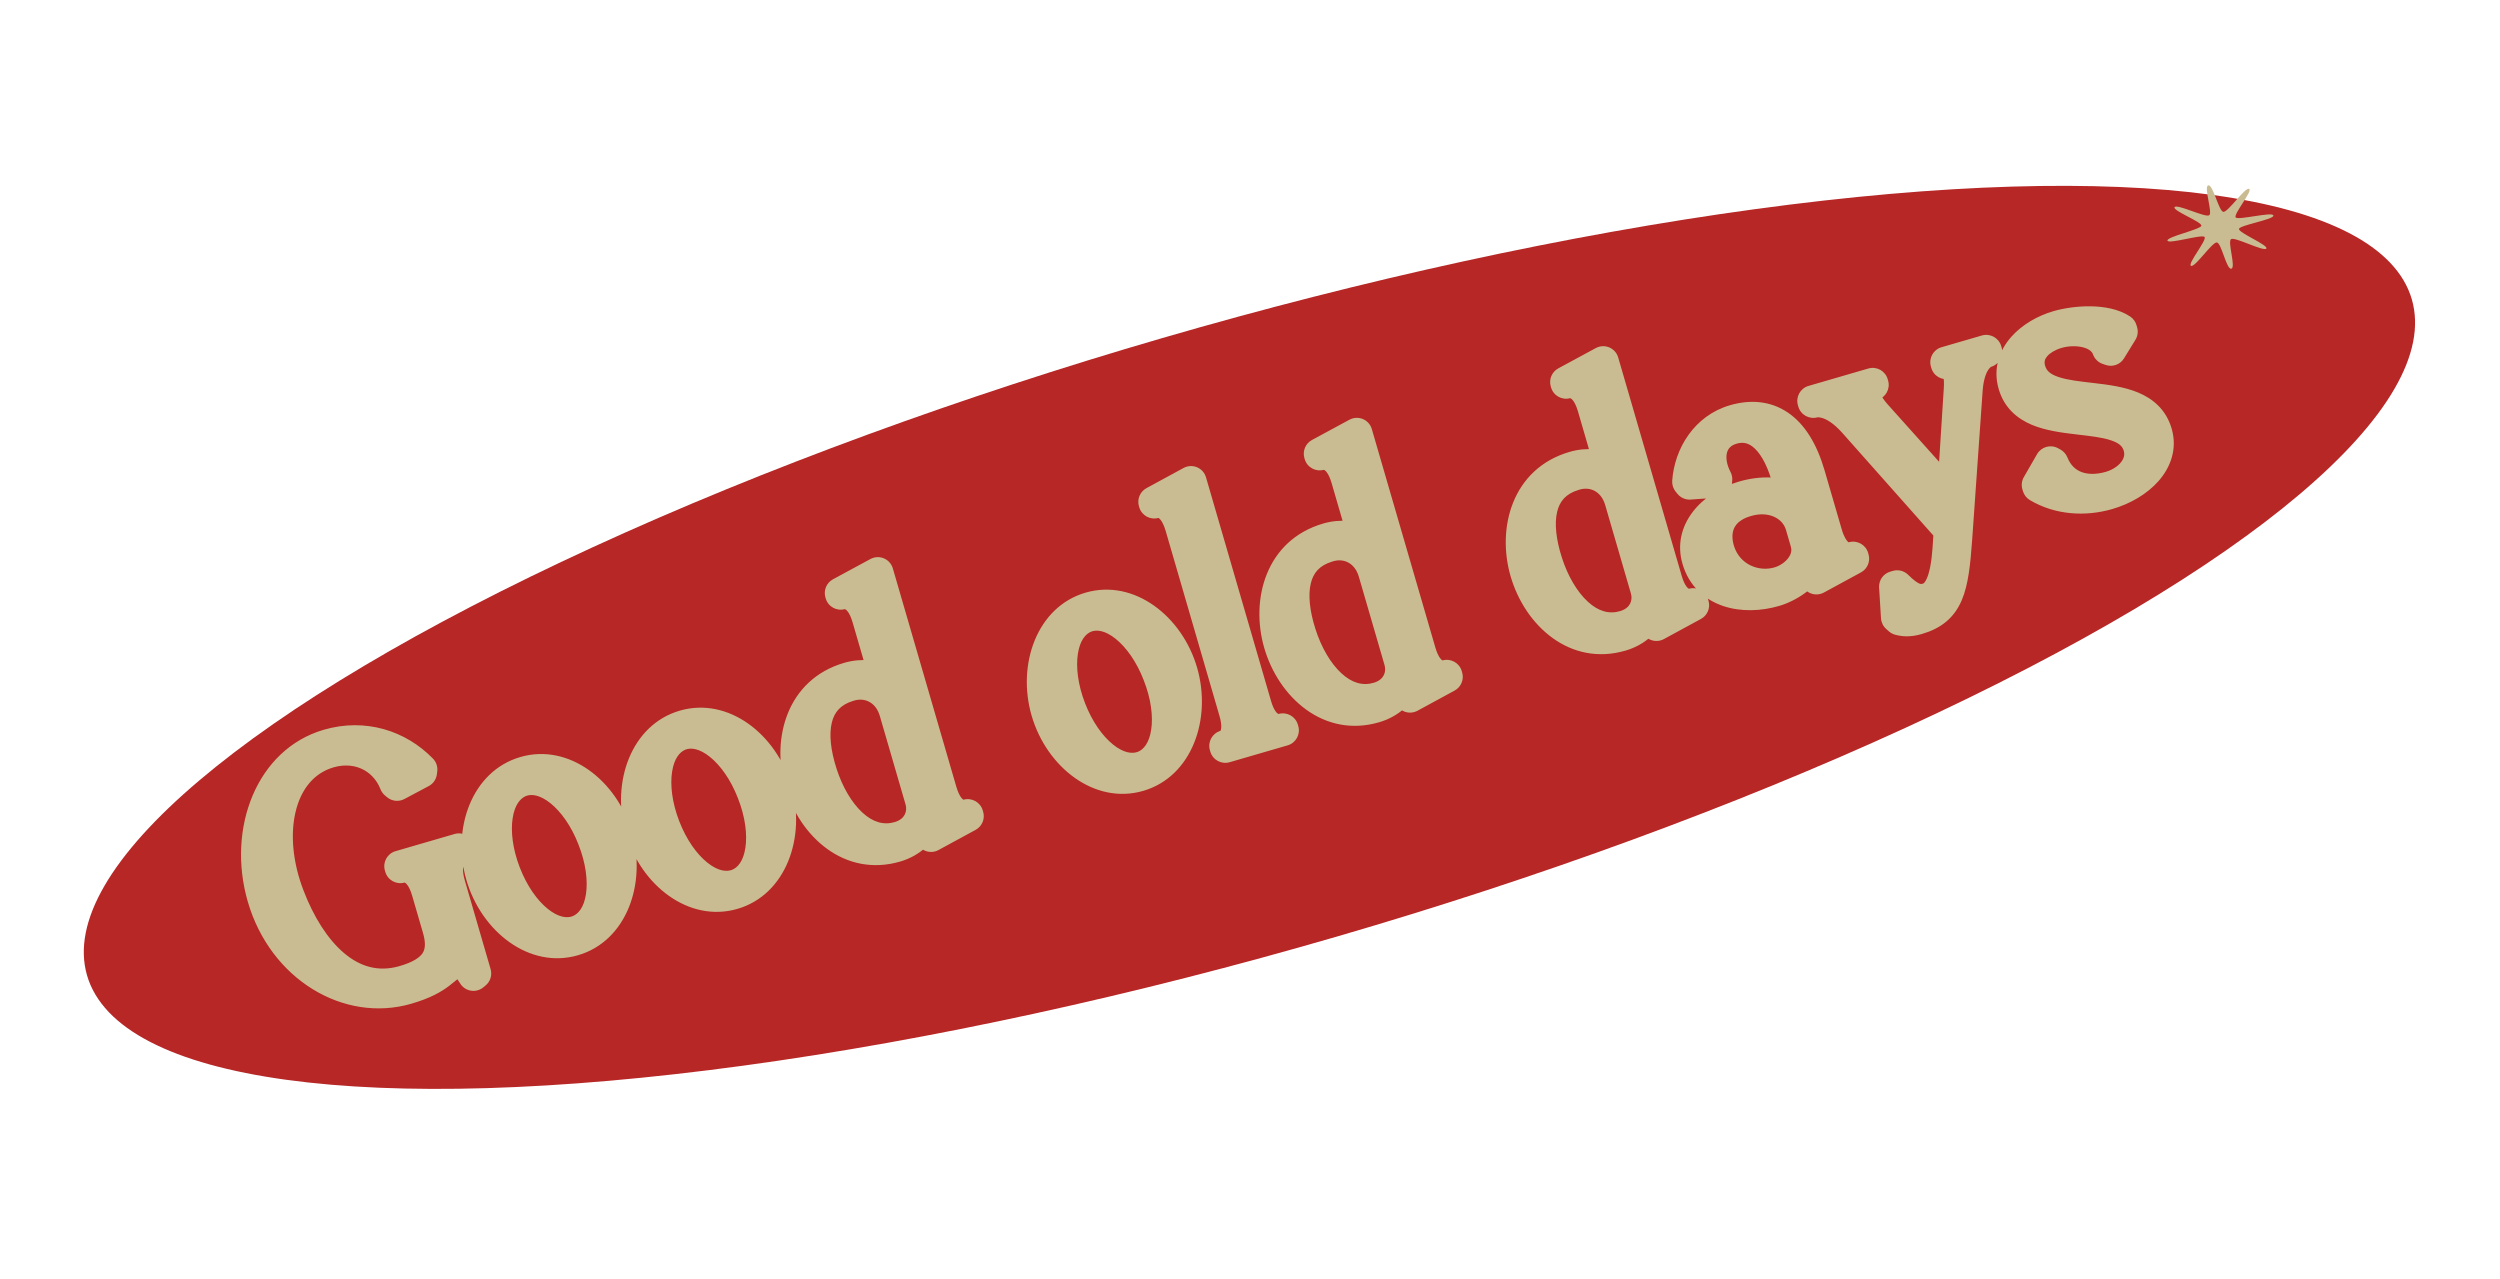 <?xml version="1.0" encoding="UTF-8"?> <svg xmlns="http://www.w3.org/2000/svg" width="348" height="178" viewBox="0 0 348 178" fill="none"><ellipse cx="173.921" cy="88.722" rx="168.507" ry="43.392" transform="rotate(-16.216 173.921 88.722)" fill="#B62726"></ellipse><mask id="path-2-outside-1_120_1358" maskUnits="userSpaceOnUse" x="27.744" y="26.821" width="279.541" height="127.005" fill="black"><rect fill="white" x="27.744" y="26.821" width="279.541" height="127.005"></rect><path d="M55.661 120.566L63.889 118.174L63.947 118.374C63.345 118.549 61.541 119.455 62.62 123.167L66.209 135.508L65.902 135.761C65.388 134.931 64.593 133.693 63.439 134.029C61.684 134.539 61.569 136.205 56.653 137.634C48.576 139.983 39.437 134.752 36.578 124.919C33.82 115.438 37.859 105.938 45.685 103.662C50.651 102.218 55.453 103.76 58.712 107.11L58.664 107.505L55.271 109.308L54.983 109.065C53.493 105.255 49.401 103.343 45.088 104.978C38.727 107.427 36.902 116.119 40.222 124.73C43.165 132.416 48.678 138.648 56.081 136.604C60.761 135.297 62.028 132.916 60.962 129.254L59.46 124.086C58.38 120.374 56.322 120.592 55.719 120.767L55.661 120.566ZM73.037 107.46C78.254 105.943 84 109.985 85.868 116.406C87.75 122.878 85.068 129.371 79.85 130.888C74.633 132.405 68.887 128.364 67.005 121.892C65.138 115.471 67.82 108.978 73.037 107.46ZM80.497 129.557C84.057 128.141 84.82 122.533 82.547 116.774C80.338 111.05 75.965 107.425 72.441 108.776C68.88 110.193 68.118 115.801 70.326 121.525C72.549 127.298 76.923 130.924 80.497 129.557ZM95.23 101.006C100.447 99.489 106.193 103.531 108.061 109.952C109.943 116.424 107.261 122.917 102.043 124.434C96.826 125.951 91.08 121.909 89.198 115.438C87.331 109.016 90.013 102.523 95.23 101.006ZM102.69 123.103C106.25 121.687 107.013 116.079 104.74 110.319C102.531 104.596 98.158 100.971 94.633 102.322C91.073 103.738 90.31 109.347 92.519 115.07C94.742 120.844 99.115 124.469 102.69 123.103ZM134.714 113.409L134.772 113.61L129.604 116.419L128.948 114.161C128.273 115.772 126.845 117.221 124.688 117.848C118.567 119.628 113.2 115.204 111.391 108.984C109.626 102.913 111.704 96.215 118.125 94.348C119.981 93.808 121.841 94.029 123.301 94.747L120.763 86.018C119.698 82.355 117.625 82.523 117.023 82.698L116.979 82.548L122.197 79.724L131.039 110.125C132.104 113.787 134.112 113.584 134.714 113.409ZM114.37 107.628C116.155 113.202 120.218 118.006 125.22 116.497C127.864 115.673 128.7 113.308 128.145 111.402L124.556 99.061C123.637 95.9 120.76 94.615 118.131 95.489C113.028 97.027 112.615 102.153 114.37 107.628ZM151.717 84.579C156.934 83.061 162.68 87.103 164.547 93.525C166.429 99.996 163.747 106.489 158.53 108.006C153.313 109.524 147.567 105.482 145.685 99.01C143.817 92.589 146.499 86.096 151.717 84.579ZM159.177 106.676C162.737 105.26 163.5 99.651 161.226 93.892C159.018 88.168 154.645 84.543 151.12 85.895C147.56 87.311 146.797 92.919 149.006 98.643C151.229 104.417 155.602 108.042 159.177 106.676ZM160.667 70.006L160.623 69.855L165.791 67.046L174.851 98.2C175.916 101.862 177.975 101.644 178.577 101.469L178.635 101.67L170.558 104.019L170.5 103.818C171.102 103.643 172.906 102.737 171.841 99.075L164.357 73.34C163.277 69.627 161.269 69.831 160.667 70.006ZM201.391 94.018L201.449 94.219L196.281 97.028L195.624 94.77C194.95 96.381 193.522 97.83 191.365 98.457C185.244 100.237 179.877 95.813 178.068 89.593C176.302 83.522 178.381 76.824 184.802 74.957C186.658 74.417 188.518 74.638 189.978 75.356L187.44 66.627C186.375 62.964 184.301 63.132 183.699 63.307L183.656 63.157L188.874 60.333L197.715 90.734C198.78 94.396 200.789 94.193 201.391 94.018ZM181.047 88.237C182.831 93.811 186.894 98.615 191.896 97.106C194.541 96.282 195.376 93.917 194.822 92.011L191.233 79.67C190.314 76.509 187.437 75.224 184.807 76.098C179.705 77.636 179.291 82.762 181.047 88.237ZM235.685 84.045L235.743 84.245L230.575 87.054L229.918 84.797C229.244 86.407 227.815 87.857 225.658 88.484C219.538 90.264 214.171 85.84 212.361 79.619C210.596 73.549 212.674 66.851 219.096 64.983C220.952 64.443 222.812 64.664 224.272 65.382L221.733 56.653C220.668 52.991 218.595 53.159 217.993 53.334L217.949 53.183L223.168 50.36L232.009 80.761C233.074 84.423 235.083 84.22 235.685 84.045ZM215.341 78.263C217.125 83.838 221.188 88.641 226.19 87.132C228.834 86.309 229.67 83.944 229.116 82.038L225.527 69.697C224.608 66.536 221.731 65.251 219.101 66.124C213.999 67.663 213.585 72.789 215.341 78.263ZM257.958 77.567L258.016 77.768L252.848 80.577L252.221 78.42C251.124 80.262 248.985 81.7 247.029 82.269C242.714 83.524 237.643 82.55 236.286 77.885C235.207 74.172 237.995 70.478 242.661 69.121C245.42 68.318 247.875 68.529 249.624 69.49L248.719 66.379C247.041 60.61 243.917 58.472 240.522 59.895C238.015 61.005 237.49 63.878 238.968 66.713L238.919 67.108L235.189 67.376L234.936 67.069C235.198 63.293 237.506 59.629 241.419 58.491C246.035 57.149 249.905 59.233 251.904 66.106L254.282 74.283C255.056 76.942 256.453 78.005 257.958 77.567ZM239.309 76.679C240.547 80.563 244.494 81.972 247.604 81.068C249.962 80.382 252.118 78.068 251.374 75.51L250.689 73.152C249.755 69.941 246.226 68.846 243.166 69.736C242.514 69.925 241.876 70.165 241.282 70.555C239.336 71.72 238.471 73.985 239.309 76.679ZM272.359 75.011C271.86 81.903 271.264 84.906 266.9 86.175C265.696 86.525 264.956 86.414 264.367 86.259L263.999 85.93L263.735 81.654L264.086 81.552C265.918 83.359 266.996 83.699 268.3 83.319C271.16 82.488 271.118 76.733 271.348 73.782L257.993 58.731C255.187 55.63 253.014 55.827 252.412 56.002L252.353 55.801L260.681 53.379L260.739 53.58C260.137 53.755 258.448 54.681 261.125 57.712L271.759 69.582L272.728 54.392C273.032 50.386 271.525 50.443 270.923 50.618L270.865 50.417L276.484 48.783L276.542 48.984C275.94 49.159 274.186 50.05 273.832 54.071L272.359 75.011ZM283.597 67.499L285.441 64.297L285.764 64.475C287.122 67.834 290.377 68.737 293.739 67.76C296.397 66.987 298.454 64.702 297.709 62.144C295.915 55.973 282.446 60.924 280.302 53.549C279.12 49.486 282.859 46.44 286.421 45.404C288.929 44.674 293.09 44.389 295.315 45.864L295.402 46.165L293.814 48.749L293.39 48.6C292.495 46.086 288.926 45.6 286.368 46.344C284.01 47.03 281.823 48.863 282.596 51.522C284.449 57.893 298.039 52.798 300.212 60.273C301.336 64.136 297.749 67.519 293.435 68.773C290.124 69.736 286.563 69.466 283.67 67.75L283.597 67.499Z"></path></mask><path d="M55.661 120.566L63.889 118.174L63.947 118.374C63.345 118.549 61.541 119.455 62.62 123.167L66.209 135.508L65.902 135.761C65.388 134.931 64.593 133.693 63.439 134.029C61.684 134.539 61.569 136.205 56.653 137.634C48.576 139.983 39.437 134.752 36.578 124.919C33.82 115.438 37.859 105.938 45.685 103.662C50.651 102.218 55.453 103.76 58.712 107.11L58.664 107.505L55.271 109.308L54.983 109.065C53.493 105.255 49.401 103.343 45.088 104.978C38.727 107.427 36.902 116.119 40.222 124.73C43.165 132.416 48.678 138.648 56.081 136.604C60.761 135.297 62.028 132.916 60.962 129.254L59.46 124.086C58.38 120.374 56.322 120.592 55.719 120.767L55.661 120.566ZM73.037 107.46C78.254 105.943 84 109.985 85.868 116.406C87.75 122.878 85.068 129.371 79.85 130.888C74.633 132.405 68.887 128.364 67.005 121.892C65.138 115.471 67.82 108.978 73.037 107.46ZM80.497 129.557C84.057 128.141 84.82 122.533 82.547 116.774C80.338 111.05 75.965 107.425 72.441 108.776C68.88 110.193 68.118 115.801 70.326 121.525C72.549 127.298 76.923 130.924 80.497 129.557ZM95.23 101.006C100.447 99.489 106.193 103.531 108.061 109.952C109.943 116.424 107.261 122.917 102.043 124.434C96.826 125.951 91.08 121.909 89.198 115.438C87.331 109.016 90.013 102.523 95.23 101.006ZM102.69 123.103C106.25 121.687 107.013 116.079 104.74 110.319C102.531 104.596 98.158 100.971 94.633 102.322C91.073 103.738 90.31 109.347 92.519 115.07C94.742 120.844 99.115 124.469 102.69 123.103ZM134.714 113.409L134.772 113.61L129.604 116.419L128.948 114.161C128.273 115.772 126.845 117.221 124.688 117.848C118.567 119.628 113.2 115.204 111.391 108.984C109.626 102.913 111.704 96.215 118.125 94.348C119.981 93.808 121.841 94.029 123.301 94.747L120.763 86.018C119.698 82.355 117.625 82.523 117.023 82.698L116.979 82.548L122.197 79.724L131.039 110.125C132.104 113.787 134.112 113.584 134.714 113.409ZM114.37 107.628C116.155 113.202 120.218 118.006 125.22 116.497C127.864 115.673 128.7 113.308 128.145 111.402L124.556 99.061C123.637 95.9 120.76 94.615 118.131 95.489C113.028 97.027 112.615 102.153 114.37 107.628ZM151.717 84.579C156.934 83.061 162.68 87.103 164.547 93.525C166.429 99.996 163.747 106.489 158.53 108.006C153.313 109.524 147.567 105.482 145.685 99.01C143.817 92.589 146.499 86.096 151.717 84.579ZM159.177 106.676C162.737 105.26 163.5 99.651 161.226 93.892C159.018 88.168 154.645 84.543 151.12 85.895C147.56 87.311 146.797 92.919 149.006 98.643C151.229 104.417 155.602 108.042 159.177 106.676ZM160.667 70.006L160.623 69.855L165.791 67.046L174.851 98.2C175.916 101.862 177.975 101.644 178.577 101.469L178.635 101.67L170.558 104.019L170.5 103.818C171.102 103.643 172.906 102.737 171.841 99.075L164.357 73.34C163.277 69.627 161.269 69.831 160.667 70.006ZM201.391 94.018L201.449 94.219L196.281 97.028L195.624 94.77C194.95 96.381 193.522 97.83 191.365 98.457C185.244 100.237 179.877 95.813 178.068 89.593C176.302 83.522 178.381 76.824 184.802 74.957C186.658 74.417 188.518 74.638 189.978 75.356L187.44 66.627C186.375 62.964 184.301 63.132 183.699 63.307L183.656 63.157L188.874 60.333L197.715 90.734C198.78 94.396 200.789 94.193 201.391 94.018ZM181.047 88.237C182.831 93.811 186.894 98.615 191.896 97.106C194.541 96.282 195.376 93.917 194.822 92.011L191.233 79.67C190.314 76.509 187.437 75.224 184.807 76.098C179.705 77.636 179.291 82.762 181.047 88.237ZM235.685 84.045L235.743 84.245L230.575 87.054L229.918 84.797C229.244 86.407 227.815 87.857 225.658 88.484C219.538 90.264 214.171 85.84 212.361 79.619C210.596 73.549 212.674 66.851 219.096 64.983C220.952 64.443 222.812 64.664 224.272 65.382L221.733 56.653C220.668 52.991 218.595 53.159 217.993 53.334L217.949 53.183L223.168 50.36L232.009 80.761C233.074 84.423 235.083 84.22 235.685 84.045ZM215.341 78.263C217.125 83.838 221.188 88.641 226.19 87.132C228.834 86.309 229.67 83.944 229.116 82.038L225.527 69.697C224.608 66.536 221.731 65.251 219.101 66.124C213.999 67.663 213.585 72.789 215.341 78.263ZM257.958 77.567L258.016 77.768L252.848 80.577L252.221 78.42C251.124 80.262 248.985 81.7 247.029 82.269C242.714 83.524 237.643 82.55 236.286 77.885C235.207 74.172 237.995 70.478 242.661 69.121C245.42 68.318 247.875 68.529 249.624 69.49L248.719 66.379C247.041 60.61 243.917 58.472 240.522 59.895C238.015 61.005 237.49 63.878 238.968 66.713L238.919 67.108L235.189 67.376L234.936 67.069C235.198 63.293 237.506 59.629 241.419 58.491C246.035 57.149 249.905 59.233 251.904 66.106L254.282 74.283C255.056 76.942 256.453 78.005 257.958 77.567ZM239.309 76.679C240.547 80.563 244.494 81.972 247.604 81.068C249.962 80.382 252.118 78.068 251.374 75.51L250.689 73.152C249.755 69.941 246.226 68.846 243.166 69.736C242.514 69.925 241.876 70.165 241.282 70.555C239.336 71.72 238.471 73.985 239.309 76.679ZM272.359 75.011C271.86 81.903 271.264 84.906 266.9 86.175C265.696 86.525 264.956 86.414 264.367 86.259L263.999 85.93L263.735 81.654L264.086 81.552C265.918 83.359 266.996 83.699 268.3 83.319C271.16 82.488 271.118 76.733 271.348 73.782L257.993 58.731C255.187 55.63 253.014 55.827 252.412 56.002L252.353 55.801L260.681 53.379L260.739 53.58C260.137 53.755 258.448 54.681 261.125 57.712L271.759 69.582L272.728 54.392C273.032 50.386 271.525 50.443 270.923 50.618L270.865 50.417L276.484 48.783L276.542 48.984C275.94 49.159 274.186 50.05 273.832 54.071L272.359 75.011ZM283.597 67.499L285.441 64.297L285.764 64.475C287.122 67.834 290.377 68.737 293.739 67.76C296.397 66.987 298.454 64.702 297.709 62.144C295.915 55.973 282.446 60.924 280.302 53.549C279.12 49.486 282.859 46.44 286.421 45.404C288.929 44.674 293.09 44.389 295.315 45.864L295.402 46.165L293.814 48.749L293.39 48.6C292.495 46.086 288.926 45.6 286.368 46.344C284.01 47.03 281.823 48.863 282.596 51.522C284.449 57.893 298.039 52.798 300.212 60.273C301.336 64.136 297.749 67.519 293.435 68.773C290.124 69.736 286.563 69.466 283.67 67.75L283.597 67.499Z" fill="#CABC92"></path><path d="M55.661 120.566L55.055 118.483C53.905 118.818 53.243 120.022 53.578 121.172L55.661 120.566ZM63.889 118.174L65.972 117.568C65.637 116.417 64.433 115.756 63.283 116.09L63.889 118.174ZM63.947 118.374L64.553 120.458C65.703 120.123 66.365 118.919 66.03 117.768L63.947 118.374ZM66.209 135.508L67.587 137.184C68.257 136.633 68.535 135.736 68.293 134.902L66.209 135.508ZM65.902 135.761L64.057 136.902C64.386 137.435 64.929 137.799 65.547 137.901C66.164 138.004 66.796 137.834 67.279 137.437L65.902 135.761ZM58.712 107.11L60.866 107.374C60.946 106.722 60.726 106.068 60.267 105.597L58.712 107.11ZM58.664 107.505L59.682 109.421C60.307 109.089 60.731 108.472 60.817 107.769L58.664 107.505ZM55.271 109.308L53.873 110.968C54.551 111.538 55.507 111.64 56.289 111.224L55.271 109.308ZM54.983 109.065L52.962 109.855C53.094 110.193 53.308 110.492 53.585 110.725L54.983 109.065ZM45.088 104.978L44.319 102.95L44.309 102.954L45.088 104.978ZM40.222 124.73L42.249 123.954L42.247 123.949L40.222 124.73ZM56.081 136.604L56.659 138.695L56.665 138.693L56.081 136.604ZM55.719 120.767L53.636 121.373C53.971 122.523 55.175 123.185 56.325 122.85L55.719 120.767ZM55.661 120.566L56.267 122.65L64.494 120.257L63.889 118.174L63.283 116.09L55.055 118.483L55.661 120.566ZM63.889 118.174L61.805 118.779L61.864 118.98L63.947 118.374L66.03 117.768L65.972 117.568L63.889 118.174ZM63.947 118.374L63.341 116.291C62.682 116.483 61.504 117.03 60.751 118.4C59.992 119.782 59.899 121.578 60.537 123.773L62.62 123.167L64.704 122.561C64.262 121.044 64.531 120.531 64.555 120.489C64.585 120.434 64.61 120.441 64.553 120.458L63.947 118.374ZM62.62 123.167L60.537 123.773L64.126 136.114L66.209 135.508L68.293 134.902L64.704 122.561L62.62 123.167ZM66.209 135.508L64.832 133.832L64.524 134.085L65.902 135.761L67.279 137.437L67.587 137.184L66.209 135.508ZM65.902 135.761L67.747 134.62C67.51 134.236 67.037 133.46 66.373 132.854C65.657 132.202 64.411 131.486 62.834 131.945L63.439 134.029L64.045 136.112C63.982 136.13 63.898 136.144 63.801 136.142C63.704 136.139 63.619 136.121 63.551 136.099C63.425 136.057 63.392 136.009 63.449 136.061C63.504 136.111 63.59 136.206 63.706 136.365C63.82 136.523 63.93 136.697 64.057 136.902L65.902 135.761ZM63.439 134.029L62.834 131.945C62.065 132.169 61.495 132.521 61.03 132.869C60.813 133.031 60.605 133.204 60.435 133.344C60.255 133.493 60.093 133.626 59.914 133.763C59.273 134.253 58.258 134.908 56.047 135.551L56.653 137.634L57.259 139.718C59.964 138.931 61.465 138.039 62.548 137.211C62.801 137.018 63.021 136.836 63.198 136.69C63.386 136.535 63.511 136.432 63.63 136.343C63.834 136.191 63.936 136.144 64.045 136.112L63.439 134.029ZM56.653 137.634L56.047 135.551C49.307 137.511 41.243 133.19 38.661 124.313L36.578 124.919L34.495 125.525C37.632 136.313 47.846 142.455 57.259 139.718L56.653 137.634ZM36.578 124.919L38.661 124.313C36.12 115.577 39.983 107.58 46.291 105.746L45.685 103.662L45.079 101.579C35.735 104.296 31.52 115.298 34.495 125.525L36.578 124.919ZM45.685 103.662L46.291 105.746C50.44 104.539 54.422 105.811 57.157 108.623L58.712 107.11L60.267 105.597C56.484 101.708 50.864 99.897 45.079 101.579L45.685 103.662ZM58.712 107.11L56.559 106.846L56.51 107.241L58.664 107.505L60.817 107.769L60.866 107.374L58.712 107.11ZM58.664 107.505L57.646 105.589L54.253 107.392L55.271 109.308L56.289 111.224L59.682 109.421L58.664 107.505ZM55.271 109.308L56.668 107.648L56.38 107.406L54.983 109.065L53.585 110.725L53.873 110.968L55.271 109.308ZM54.983 109.065L57.003 108.276C55.062 103.309 49.695 100.912 44.319 102.95L45.088 104.978L45.858 107.007C49.107 105.775 51.924 107.201 52.962 109.855L54.983 109.065ZM45.088 104.978L44.309 102.954C40.306 104.494 37.872 107.968 36.913 112.047C35.959 116.101 36.411 120.875 38.198 125.51L40.222 124.73L42.247 123.949C40.714 119.973 40.418 116.096 41.137 113.04C41.85 110.007 43.509 107.911 45.868 107.003L45.088 104.978ZM40.222 124.73L38.196 125.505C39.743 129.547 42.029 133.389 45.077 135.971C48.198 138.616 52.151 139.94 56.659 138.695L56.081 136.604L55.504 134.512C52.608 135.312 50.103 134.542 47.882 132.66C45.586 130.716 43.644 127.599 42.249 123.954L40.222 124.73ZM56.081 136.604L56.665 138.693C59.217 137.981 61.322 136.853 62.511 134.971C63.741 133.023 63.67 130.793 63.046 128.648L60.962 129.254L58.879 129.859C59.32 131.376 59.148 132.168 58.842 132.653C58.494 133.204 57.626 133.92 55.498 134.514L56.081 136.604ZM60.962 129.254L63.046 128.648L61.543 123.48L59.46 124.086L57.376 124.692L58.879 129.859L60.962 129.254ZM59.46 124.086L61.543 123.48C60.9 121.271 59.837 119.806 58.434 119.056C57.056 118.319 55.766 118.494 55.114 118.684L55.719 120.767L56.325 122.85C56.275 122.865 56.316 122.844 56.387 122.882C56.434 122.907 56.939 123.19 57.376 124.692L59.46 124.086ZM55.719 120.767L57.803 120.161L57.744 119.96L55.661 120.566L53.578 121.172L53.636 121.373L55.719 120.767ZM80.497 129.557L81.272 131.584C81.281 131.581 81.29 131.577 81.299 131.573L80.497 129.557ZM82.547 116.774L80.523 117.555C80.525 117.56 80.527 117.565 80.529 117.57L82.547 116.774ZM72.441 108.776L71.664 106.751C71.655 106.754 71.647 106.757 71.638 106.76L72.441 108.776ZM70.326 121.525L72.351 120.745L72.35 120.744L70.326 121.525ZM73.037 107.46L73.643 109.544C77.31 108.477 82.122 111.296 83.784 117.012L85.868 116.406L87.951 115.8C85.879 108.674 79.199 103.409 72.431 105.377L73.037 107.46ZM85.868 116.406L83.784 117.012C85.463 122.785 82.907 127.74 79.245 128.805L79.85 130.888L80.456 132.971C87.229 131.002 90.037 122.971 87.951 115.8L85.868 116.406ZM79.85 130.888L79.245 128.805C75.583 129.87 70.767 127.059 69.088 121.286L67.005 121.892L64.922 122.498C67.007 129.668 73.684 134.941 80.456 132.971L79.85 130.888ZM67.005 121.892L69.088 121.286C67.426 115.57 69.976 110.61 73.643 109.544L73.037 107.46L72.431 105.377C65.663 107.345 62.849 115.371 64.922 122.498L67.005 121.892ZM80.497 129.557L81.299 131.573C84.05 130.479 85.435 127.864 85.854 125.122C86.276 122.363 85.809 119.129 84.565 115.977L82.547 116.774L80.529 117.57C81.558 120.177 81.846 122.627 81.565 124.466C81.281 126.322 80.504 127.22 79.695 127.541L80.497 129.557ZM82.547 116.774L84.571 115.993C83.36 112.853 81.514 110.171 79.345 108.43C77.198 106.706 74.415 105.696 71.664 106.751L72.441 108.776L73.217 110.802C73.991 110.506 75.156 110.632 76.629 111.814C78.08 112.979 79.525 114.97 80.523 117.555L82.547 116.774ZM72.441 108.776L71.638 106.76C68.889 107.854 67.505 110.467 67.077 113.199C66.645 115.95 67.093 119.172 68.302 122.306L70.326 121.525L72.35 120.744C71.351 118.154 71.075 115.71 71.364 113.871C71.655 112.014 72.432 111.115 73.243 110.792L72.441 108.776ZM70.326 121.525L68.301 122.304C69.519 125.466 71.368 128.164 73.548 129.911C75.713 131.646 78.505 132.641 81.272 131.584L80.497 129.557L79.723 127.531C78.915 127.84 77.734 127.705 76.262 126.526C74.806 125.359 73.357 123.357 72.351 120.745L70.326 121.525ZM102.69 123.103L103.465 125.13C103.474 125.126 103.483 125.123 103.492 125.119L102.69 123.103ZM104.74 110.319L102.716 111.101C102.718 111.106 102.72 111.111 102.722 111.116L104.74 110.319ZM94.633 102.322L93.857 100.296C93.848 100.3 93.84 100.303 93.832 100.306L94.633 102.322ZM92.519 115.07L94.544 114.291L94.543 114.289L92.519 115.07ZM95.23 101.006L95.836 103.089C99.503 102.023 104.315 104.842 105.977 110.558L108.061 109.952L110.144 109.346C108.072 102.22 101.392 96.955 94.624 98.923L95.23 101.006ZM108.061 109.952L105.977 110.558C107.656 116.331 105.1 121.286 101.438 122.351L102.043 124.434L102.649 126.517C109.422 124.548 112.229 116.517 110.144 109.346L108.061 109.952ZM102.043 124.434L101.438 122.351C97.776 123.416 92.96 120.604 91.281 114.832L89.198 115.438L87.115 116.044C89.2 123.214 95.877 128.487 102.649 126.517L102.043 124.434ZM89.198 115.438L91.281 114.832C89.619 109.116 92.169 104.156 95.836 103.089L95.23 101.006L94.624 98.923C87.856 100.891 85.042 108.917 87.115 116.044L89.198 115.438ZM102.69 123.103L103.492 125.119C106.243 124.025 107.628 121.41 108.047 118.668C108.469 115.909 108.002 112.675 106.758 109.523L104.74 110.319L102.722 111.116C103.751 113.723 104.039 116.173 103.758 118.012C103.474 119.868 102.697 120.765 101.888 121.087L102.69 123.103ZM104.74 110.319L106.764 109.538C105.553 106.399 103.707 103.716 101.538 101.976C99.391 100.252 96.608 99.242 93.857 100.296L94.633 102.322L95.41 104.348C96.183 104.051 97.349 104.178 98.822 105.36C100.273 106.525 101.718 108.516 102.716 111.101L104.74 110.319ZM94.633 102.322L93.832 100.306C91.082 101.4 89.698 104.013 89.269 106.745C88.838 109.496 89.286 112.718 90.495 115.852L92.519 115.07L94.543 114.289C93.544 111.7 93.268 109.256 93.556 107.417C93.847 105.56 94.625 104.661 95.435 104.338L94.633 102.322ZM92.519 115.07L90.494 115.85C91.712 119.012 93.561 121.71 95.741 123.457C97.905 125.192 100.698 126.187 103.465 125.13L102.69 123.103L101.916 121.077C101.108 121.385 99.926 121.251 98.455 120.071C96.999 118.904 95.549 116.903 94.544 114.291L92.519 115.07ZM134.714 113.409L136.797 112.803C136.463 111.653 135.259 110.991 134.108 111.326L134.714 113.409ZM134.772 113.61L135.808 115.516C136.705 115.029 137.141 113.983 136.856 113.004L134.772 113.61ZM129.604 116.419L127.521 117.025C127.704 117.655 128.163 118.169 128.769 118.421C129.375 118.674 130.063 118.639 130.64 118.325L129.604 116.419ZM128.948 114.161L131.031 113.555C130.774 112.672 129.989 112.047 129.071 111.995C128.153 111.943 127.301 112.475 126.946 113.324L128.948 114.161ZM123.301 94.747L122.344 96.694C123.116 97.073 124.038 96.961 124.697 96.408C125.355 95.856 125.625 94.966 125.385 94.141L123.301 94.747ZM117.023 82.698L114.939 83.304C115.274 84.455 116.478 85.116 117.628 84.781L117.023 82.698ZM116.979 82.548L115.946 80.639C115.048 81.126 114.61 82.173 114.896 83.154L116.979 82.548ZM122.197 79.724L124.281 79.118C124.097 78.489 123.639 77.975 123.034 77.722C122.429 77.469 121.742 77.504 121.165 77.816L122.197 79.724ZM114.37 107.628L116.436 106.966L116.436 106.965L114.37 107.628ZM125.22 116.497L125.846 118.574C125.853 118.572 125.859 118.57 125.865 118.568L125.22 116.497ZM118.131 95.489L118.757 97.566C118.776 97.56 118.796 97.554 118.815 97.548L118.131 95.489ZM134.714 113.409L132.631 114.015L132.689 114.216L134.772 113.61L136.856 113.004L136.797 112.803L134.714 113.409ZM134.772 113.61L133.736 111.704L128.568 114.512L129.604 116.419L130.64 118.325L135.808 115.516L134.772 113.61ZM129.604 116.419L131.687 115.813L131.031 113.555L128.948 114.161L126.864 114.767L127.521 117.025L129.604 116.419ZM128.948 114.161L126.946 113.324C126.518 114.347 125.592 115.326 124.082 115.765L124.688 117.848L125.294 119.932C128.098 119.116 130.029 117.197 130.949 114.999L128.948 114.161ZM124.688 117.848L124.082 115.765C119.542 117.086 115.089 113.93 113.474 108.378L111.391 108.984L109.308 109.589C111.311 116.478 117.593 122.171 125.294 119.932L124.688 117.848ZM111.391 108.984L113.474 108.378C111.91 103 113.87 97.845 118.731 96.431L118.125 94.348L117.519 92.264C109.538 94.586 107.341 102.827 109.308 109.589L111.391 108.984ZM118.125 94.348L118.731 96.431C120.065 96.043 121.367 96.213 122.344 96.694L123.301 94.747L124.259 92.8C122.315 91.844 119.898 91.573 117.519 92.264L118.125 94.348ZM123.301 94.747L125.385 94.141L122.846 85.412L120.763 86.018L118.68 86.624L121.218 95.353L123.301 94.747ZM120.763 86.018L122.846 85.412C122.208 83.217 121.142 81.765 119.753 81.012C118.396 80.276 117.108 80.414 116.417 80.615L117.023 82.698L117.628 84.781C117.54 84.807 117.589 84.774 117.685 84.826C117.749 84.861 118.253 85.156 118.68 86.624L120.763 86.018ZM117.023 82.698L119.106 82.092L119.062 81.942L116.979 82.548L114.896 83.154L114.939 83.304L117.023 82.698ZM116.979 82.548L118.011 84.456L123.23 81.632L122.197 79.724L121.165 77.816L115.946 80.639L116.979 82.548ZM122.197 79.724L120.114 80.33L128.955 110.731L131.039 110.125L133.122 109.519L124.281 79.118L122.197 79.724ZM131.039 110.125L128.955 110.731C129.589 112.909 130.631 114.363 132.016 115.114C133.382 115.854 134.664 115.683 135.32 115.492L134.714 113.409L134.108 111.326C134.162 111.31 134.139 111.329 134.084 111.299C134.048 111.279 133.554 111.004 133.122 109.519L131.039 110.125ZM114.37 107.628L112.304 108.289C113.273 111.317 114.9 114.281 117.122 116.318C119.396 118.403 122.431 119.604 125.846 118.574L125.22 116.497L124.593 114.42C123.006 114.898 121.509 114.453 120.055 113.119C118.548 111.738 117.252 109.513 116.436 106.966L114.37 107.628ZM125.22 116.497L125.865 118.568C129.737 117.363 131.083 113.735 130.229 110.796L128.145 111.402L126.062 112.008C126.194 112.462 126.155 112.962 125.945 113.379C125.752 113.761 125.363 114.18 124.575 114.425L125.22 116.497ZM128.145 111.402L130.229 110.796L126.639 98.455L124.556 99.061L122.473 99.667L126.062 112.008L128.145 111.402ZM124.556 99.061L126.639 98.455C125.374 94.104 121.235 92.171 117.447 93.43L118.131 95.489L118.815 97.548C120.286 97.059 121.9 97.697 122.473 99.667L124.556 99.061ZM118.131 95.489L117.504 93.411C114.192 94.41 112.267 96.69 111.57 99.572C110.914 102.283 111.37 105.377 112.304 108.29L114.37 107.628L116.436 106.965C115.615 104.404 115.399 102.198 115.788 100.592C116.134 99.157 116.967 98.106 118.757 97.566L118.131 95.489ZM159.177 106.676L159.951 108.702C159.961 108.699 159.97 108.695 159.979 108.692L159.177 106.676ZM161.226 93.892L159.202 94.673C159.204 94.678 159.206 94.683 159.208 94.689L161.226 93.892ZM151.12 85.895L150.343 83.869C150.335 83.872 150.326 83.875 150.318 83.879L151.12 85.895ZM149.006 98.643L151.03 97.863L151.03 97.862L149.006 98.643ZM151.717 84.579L152.323 86.662C155.99 85.595 160.802 88.414 162.464 94.13L164.547 93.525L166.631 92.919C164.558 85.792 157.879 80.527 151.111 82.495L151.717 84.579ZM164.547 93.525L162.464 94.13C164.143 99.903 161.586 104.858 157.924 105.923L158.53 108.006L159.136 110.09C165.909 108.12 168.716 100.089 166.631 92.919L164.547 93.525ZM158.53 108.006L157.924 105.923C154.262 106.988 149.447 104.177 147.768 98.404L145.685 99.01L143.601 99.616C145.687 106.787 152.363 112.059 159.136 110.09L158.53 108.006ZM145.685 99.01L147.768 98.404C146.106 92.688 148.656 87.728 152.323 86.662L151.717 84.579L151.111 82.495C144.343 84.463 141.529 92.49 143.601 99.616L145.685 99.01ZM159.177 106.676L159.979 108.692C162.73 107.597 164.115 104.982 164.534 102.24C164.956 99.481 164.489 96.248 163.245 93.095L161.226 93.892L159.208 94.689C160.237 97.295 160.526 99.746 160.244 101.584C159.961 103.441 159.184 104.338 158.375 104.66L159.177 106.676ZM161.226 93.892L163.251 93.111C162.039 89.972 160.193 87.289 158.025 85.548C155.878 83.825 153.094 82.814 150.343 83.869L151.12 85.895L151.897 87.921C152.67 87.624 153.836 87.75 155.309 88.932C156.76 90.097 158.205 92.088 159.202 94.673L161.226 93.892ZM151.12 85.895L150.318 83.879C147.568 84.972 146.184 87.585 145.756 90.317C145.325 93.068 145.772 96.29 146.982 99.424L149.006 98.643L151.03 97.862C150.03 95.272 149.755 92.828 150.043 90.99C150.334 89.132 151.112 88.233 151.922 87.911L151.12 85.895ZM149.006 98.643L146.981 99.423C148.199 102.584 150.047 105.282 152.228 107.03C154.392 108.765 157.185 109.76 159.951 108.702L159.177 106.676L158.402 104.649C157.594 104.958 156.413 104.823 154.941 103.644C153.485 102.477 152.036 100.475 151.03 97.863L149.006 98.643ZM160.667 70.006L158.583 70.611C158.918 71.762 160.122 72.424 161.272 72.089L160.667 70.006ZM160.623 69.855L159.587 67.949C158.691 68.436 158.255 69.481 158.539 70.461L160.623 69.855ZM165.791 67.046L167.874 66.44C167.691 65.81 167.232 65.296 166.626 65.044C166.02 64.791 165.332 64.826 164.755 65.14L165.791 67.046ZM178.577 101.469L180.66 100.863C180.325 99.713 179.122 99.051 177.971 99.386L178.577 101.469ZM178.635 101.67L179.241 103.753C180.392 103.418 181.053 102.214 180.718 101.064L178.635 101.67ZM170.558 104.019L168.475 104.625C168.81 105.775 170.014 106.437 171.164 106.102L170.558 104.019ZM170.5 103.818L169.894 101.735C168.743 102.069 168.082 103.273 168.417 104.424L170.5 103.818ZM160.667 70.006L162.75 69.4L162.706 69.249L160.623 69.855L158.539 70.461L158.583 70.611L160.667 70.006ZM160.623 69.855L161.659 71.761L166.827 68.953L165.791 67.046L164.755 65.14L159.587 67.949L160.623 69.855ZM165.791 67.046L163.708 67.652L172.768 98.806L174.851 98.2L176.934 97.594L167.874 66.44L165.791 67.046ZM174.851 98.2L172.768 98.806C173.405 100.998 174.471 102.451 175.875 103.192C177.249 103.917 178.534 103.741 179.183 103.552L178.577 101.469L177.971 99.386C178.018 99.372 177.972 99.393 177.9 99.354C177.859 99.333 177.362 99.064 176.934 97.594L174.851 98.2ZM178.577 101.469L176.493 102.075L176.552 102.276L178.635 101.67L180.718 101.064L180.66 100.863L178.577 101.469ZM178.635 101.67L178.029 99.586L169.952 101.935L170.558 104.019L171.164 106.102L179.241 103.753L178.635 101.67ZM170.558 104.019L172.642 103.413L172.583 103.212L170.5 103.818L168.417 104.424L168.475 104.625L170.558 104.019ZM170.5 103.818L171.106 105.901C171.762 105.711 172.936 105.167 173.691 103.81C174.458 102.434 174.558 100.647 173.924 98.469L171.841 99.075L169.758 99.681C170.19 101.166 169.92 101.663 169.9 101.699C169.869 101.754 169.84 101.75 169.894 101.735L170.5 103.818ZM171.841 99.075L173.924 98.469L166.44 72.734L164.357 73.34L162.273 73.945L169.758 99.681L171.841 99.075ZM164.357 73.34L166.44 72.734C165.802 70.539 164.76 69.073 163.377 68.313C162.007 67.561 160.72 67.731 160.061 67.922L160.667 70.006L161.272 72.089C161.215 72.106 161.233 72.086 161.288 72.116C161.33 72.139 161.832 72.428 162.273 73.945L164.357 73.34ZM201.391 94.018L203.474 93.412C203.139 92.262 201.936 91.6 200.785 91.935L201.391 94.018ZM201.449 94.219L202.485 96.125C203.381 95.638 203.817 94.592 203.532 93.613L201.449 94.219ZM196.281 97.028L194.198 97.633C194.381 98.264 194.84 98.778 195.446 99.03C196.052 99.283 196.74 99.248 197.317 98.934L196.281 97.028ZM195.624 94.77L197.708 94.164C197.451 93.281 196.665 92.656 195.747 92.604C194.829 92.552 193.978 93.084 193.623 93.933L195.624 94.77ZM189.978 75.356L189.021 77.303C189.792 77.682 190.715 77.57 191.373 77.017C192.032 76.465 192.302 75.575 192.062 74.75L189.978 75.356ZM183.699 63.307L181.616 63.913C181.951 65.064 183.155 65.725 184.305 65.39L183.699 63.307ZM183.656 63.157L182.623 61.248C181.725 61.734 181.287 62.782 181.572 63.763L183.656 63.157ZM188.874 60.333L190.957 59.727C190.774 59.097 190.316 58.584 189.711 58.331C189.106 58.078 188.418 58.113 187.842 58.425L188.874 60.333ZM181.047 88.237L183.113 87.575L183.113 87.574L181.047 88.237ZM191.896 97.106L192.523 99.183C192.529 99.181 192.535 99.179 192.542 99.177L191.896 97.106ZM184.807 76.098L185.434 78.175C185.453 78.169 185.472 78.163 185.491 78.157L184.807 76.098ZM201.391 94.018L199.307 94.624L199.366 94.825L201.449 94.219L203.532 93.613L203.474 93.412L201.391 94.018ZM201.449 94.219L200.413 92.312L195.245 95.121L196.281 97.028L197.317 98.934L202.485 96.125L201.449 94.219ZM196.281 97.028L198.364 96.422L197.708 94.164L195.624 94.77L193.541 95.376L194.198 97.633L196.281 97.028ZM195.624 94.77L193.623 93.933C193.195 94.956 192.269 95.935 190.759 96.374L191.365 98.457L191.97 100.541C194.775 99.725 196.706 97.806 197.626 95.608L195.624 94.77ZM191.365 98.457L190.759 96.374C186.218 97.695 181.766 94.539 180.151 88.987L178.068 89.593L175.984 90.198C177.988 97.087 184.27 102.78 191.97 100.541L191.365 98.457ZM178.068 89.593L180.151 88.987C178.587 83.609 180.547 78.454 185.408 77.04L184.802 74.957L184.196 72.873C176.215 75.195 174.018 83.436 175.984 90.198L178.068 89.593ZM184.802 74.957L185.408 77.04C186.742 76.652 188.044 76.822 189.021 77.303L189.978 75.356L190.936 73.409C188.992 72.453 186.575 72.181 184.196 72.873L184.802 74.957ZM189.978 75.356L192.062 74.75L189.523 66.021L187.44 66.627L185.356 67.232L187.895 75.962L189.978 75.356ZM187.44 66.627L189.523 66.021C188.885 63.826 187.819 62.374 186.43 61.62C185.072 60.885 183.784 61.023 183.094 61.224L183.699 63.307L184.305 65.39C184.216 65.416 184.266 65.383 184.362 65.435C184.426 65.47 184.93 65.765 185.356 67.232L187.44 66.627ZM183.699 63.307L185.783 62.701L185.739 62.551L183.656 63.157L181.572 63.763L181.616 63.913L183.699 63.307ZM183.656 63.157L184.688 65.065L189.906 62.241L188.874 60.333L187.842 58.425L182.623 61.248L183.656 63.157ZM188.874 60.333L186.791 60.939L195.632 91.34L197.715 90.734L199.799 90.128L190.957 59.727L188.874 60.333ZM197.715 90.734L195.632 91.34C196.265 93.518 197.308 94.972 198.693 95.723C200.058 96.463 201.341 96.292 201.997 96.101L201.391 94.018L200.785 91.935C200.839 91.919 200.816 91.938 200.761 91.908C200.724 91.888 200.23 91.613 199.799 90.128L197.715 90.734ZM181.047 88.237L178.98 88.898C179.95 91.926 181.577 94.89 183.799 96.927C186.073 99.011 189.108 100.213 192.523 99.183L191.896 97.106L191.27 95.029C189.683 95.507 188.186 95.062 186.731 93.728C185.225 92.347 183.928 90.122 183.113 87.575L181.047 88.237ZM191.896 97.106L192.542 99.177C196.414 97.972 197.76 94.344 196.905 91.405L194.822 92.011L192.739 92.617C192.871 93.071 192.832 93.571 192.621 93.988C192.428 94.37 192.039 94.789 191.251 95.034L191.896 97.106ZM194.822 92.011L196.905 91.405L193.316 79.064L191.233 79.67L189.15 80.276L192.739 92.617L194.822 92.011ZM191.233 79.67L193.316 79.064C192.051 74.713 187.912 72.78 184.123 74.039L184.807 76.098L185.491 78.157C186.963 77.668 188.577 78.306 189.15 80.276L191.233 79.67ZM184.807 76.098L184.181 74.02C180.868 75.019 178.943 77.299 178.247 80.181C177.591 82.892 178.047 85.986 178.981 88.899L181.047 88.237L183.113 87.574C182.292 85.013 182.076 82.806 182.464 81.201C182.811 79.766 183.644 78.715 185.434 78.175L184.807 76.098ZM235.685 84.045L237.768 83.439C237.433 82.288 236.229 81.627 235.079 81.962L235.685 84.045ZM235.743 84.245L236.779 86.152C237.675 85.665 238.111 84.619 237.826 83.64L235.743 84.245ZM230.575 87.054L228.491 87.66C228.675 88.291 229.134 88.804 229.74 89.057C230.346 89.309 231.034 89.274 231.611 88.961L230.575 87.054ZM229.918 84.797L232.001 84.191C231.745 83.308 230.959 82.683 230.041 82.631C229.123 82.579 228.272 83.111 227.917 83.959L229.918 84.797ZM224.272 65.382L223.315 67.329C224.086 67.709 225.009 67.597 225.667 67.044C226.325 66.491 226.595 65.602 226.355 64.776L224.272 65.382ZM217.993 53.334L215.91 53.94C216.244 55.09 217.448 55.752 218.599 55.417L217.993 53.334ZM217.949 53.183L216.917 51.275C216.018 51.761 215.581 52.808 215.866 53.789L217.949 53.183ZM223.168 50.36L225.251 49.754C225.068 49.124 224.61 48.611 224.004 48.358C223.399 48.105 222.712 48.139 222.135 48.452L223.168 50.36ZM215.341 78.263L217.407 77.602L217.407 77.601L215.341 78.263ZM226.19 87.132L226.817 89.21C226.823 89.208 226.829 89.206 226.835 89.204L226.19 87.132ZM219.101 66.124L219.727 68.201C219.747 68.196 219.766 68.19 219.785 68.183L219.101 66.124ZM235.685 84.045L233.601 84.651L233.66 84.851L235.743 84.245L237.826 83.64L237.768 83.439L235.685 84.045ZM235.743 84.245L234.707 82.339L229.539 85.148L230.575 87.054L231.611 88.961L236.779 86.152L235.743 84.245ZM230.575 87.054L232.658 86.448L232.001 84.191L229.918 84.797L227.835 85.403L228.491 87.66L230.575 87.054ZM229.918 84.797L227.917 83.959C227.489 84.982 226.563 85.962 225.052 86.401L225.658 88.484L226.264 90.567C229.068 89.752 230.999 87.833 231.92 85.635L229.918 84.797ZM225.658 88.484L225.052 86.401C220.512 87.721 216.06 84.566 214.445 79.013L212.361 79.619L210.278 80.225C212.282 87.114 218.564 92.807 226.264 90.567L225.658 88.484ZM212.361 79.619L214.445 79.013C212.881 73.636 214.841 68.48 219.702 67.067L219.096 64.983L218.49 62.9C210.508 65.221 208.311 73.462 210.278 80.225L212.361 79.619ZM219.096 64.983L219.702 67.067C221.035 66.679 222.338 66.849 223.315 67.329L224.272 65.382L225.229 63.435C223.286 62.48 220.869 62.208 218.49 62.9L219.096 64.983ZM224.272 65.382L226.355 64.776L223.817 56.047L221.733 56.653L219.65 57.259L222.189 65.988L224.272 65.382ZM221.733 56.653L223.817 56.047C223.178 53.852 222.113 52.4 220.724 51.647C219.366 50.911 218.078 51.05 217.387 51.251L217.993 53.334L218.599 55.417C218.51 55.443 218.56 55.41 218.656 55.462C218.72 55.497 219.223 55.792 219.65 57.259L221.733 56.653ZM217.993 53.334L220.076 52.728L220.033 52.577L217.949 53.183L215.866 53.789L215.91 53.94L217.993 53.334ZM217.949 53.183L218.982 55.092L224.2 52.268L223.168 50.36L222.135 48.452L216.917 51.275L217.949 53.183ZM223.168 50.36L221.084 50.966L229.926 81.367L232.009 80.761L234.092 80.155L225.251 49.754L223.168 50.36ZM232.009 80.761L229.926 81.367C230.559 83.544 231.602 84.999 232.987 85.749C234.352 86.489 235.634 86.319 236.29 86.128L235.685 84.045L235.079 81.962C235.133 81.946 235.11 81.964 235.054 81.934C235.018 81.915 234.524 81.64 234.092 80.155L232.009 80.761ZM215.341 78.263L213.274 78.925C214.243 81.953 215.871 84.916 218.093 86.954C220.366 89.038 223.402 90.24 226.817 89.21L226.19 87.132L225.564 85.055C223.976 85.534 222.479 85.089 221.025 83.755C219.519 82.374 218.222 80.149 217.407 77.602L215.341 78.263ZM226.19 87.132L226.835 89.204C230.707 87.998 232.054 84.371 231.199 81.432L229.116 82.038L227.032 82.644C227.164 83.097 227.125 83.597 226.915 84.014C226.722 84.397 226.333 84.816 225.545 85.061L226.19 87.132ZM229.116 82.038L231.199 81.432L227.61 69.091L225.527 69.697L223.443 70.302L227.032 82.644L229.116 82.038ZM225.527 69.697L227.61 69.091C226.345 64.74 222.205 62.807 218.417 64.065L219.101 66.124L219.785 68.183C221.256 67.695 222.87 68.332 223.443 70.302L225.527 69.697ZM219.101 66.124L218.475 64.047C215.162 65.046 213.237 67.326 212.54 70.208C211.885 72.918 212.34 76.012 213.275 78.926L215.341 78.263L217.407 77.601C216.585 75.04 216.37 72.833 216.758 71.228C217.105 69.793 217.938 68.741 219.727 68.201L219.101 66.124ZM257.958 77.567L260.041 76.961C259.706 75.811 258.502 75.149 257.352 75.484L257.958 77.567ZM258.016 77.768L259.052 79.674C259.948 79.187 260.384 78.141 260.099 77.162L258.016 77.768ZM252.848 80.577L250.765 81.183C250.948 81.813 251.407 82.327 252.013 82.579C252.619 82.832 253.307 82.797 253.884 82.483L252.848 80.577ZM252.221 78.42L254.304 77.814C254.063 76.984 253.352 76.377 252.495 76.267C251.638 76.158 250.798 76.568 250.356 77.31L252.221 78.42ZM249.624 69.49L248.579 71.391C249.348 71.814 250.296 71.732 250.981 71.183C251.665 70.634 251.952 69.727 251.707 68.884L249.624 69.49ZM240.522 59.895L239.683 57.894C239.67 57.899 239.656 57.905 239.643 57.911L240.522 59.895ZM238.968 66.713L241.121 66.976C241.175 66.541 241.095 66.099 240.892 65.71L238.968 66.713ZM238.919 67.108L239.075 69.272C240.11 69.197 240.947 68.401 241.073 67.371L238.919 67.108ZM235.189 67.376L233.513 68.754C233.96 69.298 234.643 69.591 235.345 69.54L235.189 67.376ZM234.936 67.069L232.772 66.919C232.733 67.472 232.908 68.018 233.26 68.446L234.936 67.069ZM239.309 76.679L237.237 77.323C237.239 77.328 237.24 77.333 237.242 77.338L239.309 76.679ZM241.282 70.555L242.396 72.417C242.423 72.402 242.449 72.385 242.474 72.368L241.282 70.555ZM257.958 77.567L255.874 78.173L255.933 78.374L258.016 77.768L260.099 77.162L260.041 76.961L257.958 77.567ZM258.016 77.768L256.98 75.862L251.812 78.671L252.848 80.577L253.884 82.483L259.052 79.674L258.016 77.768ZM252.848 80.577L254.931 79.971L254.304 77.814L252.221 78.42L250.137 79.025L250.765 81.183L252.848 80.577ZM252.221 78.42L250.356 77.31C249.592 78.594 247.956 79.74 246.423 80.186L247.029 82.269L247.634 84.352C250.014 83.66 252.656 81.93 254.085 79.529L252.221 78.42ZM247.029 82.269L246.423 80.186C244.591 80.718 242.711 80.739 241.245 80.242C239.857 79.772 238.827 78.852 238.37 77.279L236.286 77.885L234.203 78.491C235.102 81.583 237.286 83.482 239.852 84.352C242.339 85.195 245.152 85.075 247.634 84.352L247.029 82.269ZM236.286 77.885L238.37 77.279C237.765 75.199 239.201 72.386 243.267 71.204L242.661 69.121L242.055 67.037C236.789 68.569 232.648 73.146 234.203 78.491L236.286 77.885ZM242.661 69.121L243.267 71.204C245.626 70.518 247.459 70.776 248.579 71.391L249.624 69.49L250.668 67.588C248.291 66.282 245.213 66.119 242.055 67.037L242.661 69.121ZM249.624 69.49L251.707 68.884L250.802 65.774L248.719 66.379L246.636 66.985L247.54 70.096L249.624 69.49ZM248.719 66.379L250.802 65.774C249.899 62.669 248.515 60.189 246.579 58.714C244.51 57.139 242.053 56.901 239.683 57.894L240.522 59.895L241.36 61.896C242.386 61.466 243.188 61.586 243.95 62.166C244.844 62.847 245.861 64.321 246.636 66.985L248.719 66.379ZM240.522 59.895L239.643 57.911C237.742 58.753 236.532 60.325 236.129 62.202C235.74 64.015 236.128 65.959 237.044 67.715L238.968 66.713L240.892 65.71C240.33 64.632 240.241 63.721 240.372 63.112C240.489 62.566 240.794 62.147 241.4 61.879L240.522 59.895ZM238.968 66.713L236.814 66.449L236.766 66.844L238.919 67.108L241.073 67.371L241.121 66.976L238.968 66.713ZM238.919 67.108L238.763 64.944L235.033 65.212L235.189 67.376L235.345 69.54L239.075 69.272L238.919 67.108ZM235.189 67.376L236.865 65.999L236.612 65.691L234.936 67.069L233.26 68.446L233.513 68.754L235.189 67.376ZM234.936 67.069L237.101 67.219C237.314 64.146 239.167 61.406 242.025 60.574L241.419 58.491L240.813 56.408C235.846 57.852 233.083 62.439 232.772 66.919L234.936 67.069ZM241.419 58.491L242.025 60.574C243.864 60.04 245.285 60.244 246.428 61.016C247.643 61.837 248.898 63.538 249.821 66.712L251.904 66.106L253.987 65.5C252.912 61.801 251.231 59.024 248.858 57.42C246.411 55.767 243.59 55.6 240.813 56.408L241.419 58.491ZM251.904 66.106L249.821 66.712L252.199 74.889L254.282 74.283L256.366 73.677L253.987 65.5L251.904 66.106ZM254.282 74.283L252.199 74.889C252.649 76.436 253.357 77.812 254.434 78.734C255.604 79.736 257.083 80.081 258.564 79.65L257.958 77.567L257.352 75.484C257.297 75.5 257.3 75.488 257.332 75.496C257.363 75.502 257.337 75.508 257.257 75.439C257.066 75.275 256.689 74.79 256.366 73.677L254.282 74.283ZM239.309 76.679L237.242 77.338C238.894 82.52 244.158 84.33 248.21 83.151L247.604 81.068L246.998 78.985C244.83 79.615 242.2 78.606 241.376 76.02L239.309 76.679ZM247.604 81.068L248.21 83.151C249.811 82.686 251.346 81.677 252.386 80.296C253.449 78.884 254.058 76.97 253.458 74.904L251.374 75.51L249.291 76.116C249.434 76.609 249.338 77.131 248.919 77.686C248.477 78.273 247.755 78.765 246.998 78.985L247.604 81.068ZM251.374 75.51L253.458 74.904L252.772 72.546L250.689 73.152L248.605 73.758L249.291 76.116L251.374 75.51ZM250.689 73.152L252.772 72.546C251.38 67.761 246.295 66.566 242.56 67.652L243.166 69.736L243.772 71.819C246.157 71.125 248.13 72.122 248.605 73.758L250.689 73.152ZM243.166 69.736L242.56 67.652C241.808 67.871 240.94 68.184 240.091 68.742L241.282 70.555L242.474 72.368C242.813 72.146 243.22 71.98 243.772 71.819L243.166 69.736ZM241.282 70.555L240.168 68.694C237.243 70.444 236.145 73.812 237.237 77.323L239.309 76.679L241.381 76.035C240.797 74.157 241.429 72.996 242.396 72.417L241.282 70.555ZM272.359 75.011L274.523 75.168L274.523 75.164L272.359 75.011ZM264.367 86.259L262.921 87.877C263.177 88.105 263.483 88.27 263.815 88.357L264.367 86.259ZM263.999 85.93L261.834 86.064C261.869 86.634 262.128 87.168 262.554 87.548L263.999 85.93ZM263.735 81.654L263.129 79.571C262.155 79.855 261.507 80.775 261.57 81.788L263.735 81.654ZM264.086 81.552L265.61 80.008C265.05 79.456 264.236 79.249 263.48 79.469L264.086 81.552ZM271.348 73.782L273.511 73.951C273.557 73.363 273.362 72.782 272.971 72.342L271.348 73.782ZM257.993 58.731L259.616 57.291C259.612 57.286 259.607 57.281 259.602 57.275L257.993 58.731ZM252.412 56.002L250.328 56.608C250.663 57.758 251.867 58.419 253.018 58.085L252.412 56.002ZM252.353 55.801L251.747 53.718C250.597 54.052 249.935 55.256 250.27 56.407L252.353 55.801ZM260.681 53.379L262.764 52.773C262.43 51.623 261.226 50.961 260.075 51.296L260.681 53.379ZM260.739 53.58L261.345 55.663C262.496 55.328 263.157 54.124 262.823 52.974L260.739 53.58ZM261.125 57.712L259.499 59.148C259.502 59.152 259.505 59.156 259.509 59.159L261.125 57.712ZM271.759 69.582L270.143 71.029C270.726 71.68 271.643 71.918 272.469 71.632C273.295 71.346 273.869 70.592 273.924 69.72L271.759 69.582ZM272.728 54.392L270.565 54.227C270.564 54.236 270.563 54.245 270.563 54.253L272.728 54.392ZM270.923 50.618L268.84 51.224C269.174 52.374 270.378 53.036 271.529 52.701L270.923 50.618ZM270.865 50.417L270.259 48.334C269.108 48.669 268.447 49.873 268.782 51.023L270.865 50.417ZM276.484 48.783L278.567 48.178C278.232 47.027 277.028 46.365 275.878 46.7L276.484 48.783ZM276.542 48.984L277.148 51.067C278.298 50.733 278.96 49.529 278.625 48.378L276.542 48.984ZM273.832 54.071L271.67 53.88C271.669 53.893 271.668 53.906 271.667 53.918L273.832 54.071ZM272.359 75.011L270.195 74.855C269.94 78.379 269.672 80.472 269.084 81.849C268.818 82.471 268.507 82.886 268.13 83.201C267.742 83.527 267.179 83.834 266.294 84.092L266.9 86.175L267.506 88.258C268.803 87.881 269.951 87.337 270.917 86.527C271.895 85.708 272.583 84.703 273.074 83.554C273.999 81.39 274.279 78.536 274.523 75.168L272.359 75.011ZM266.9 86.175L266.294 84.092C265.87 84.215 265.595 84.238 265.421 84.237C265.252 84.236 265.108 84.21 264.919 84.161L264.367 86.259L263.815 88.357C264.72 88.595 265.865 88.736 267.506 88.258L266.9 86.175ZM264.367 86.259L265.812 84.641L265.445 84.312L263.999 85.93L262.554 87.548L262.921 87.877L264.367 86.259ZM263.999 85.93L266.165 85.797L265.901 81.521L263.735 81.654L261.57 81.788L261.834 86.064L263.999 85.93ZM263.735 81.654L264.341 83.738L264.692 83.636L264.086 81.552L263.48 79.469L263.129 79.571L263.735 81.654ZM264.086 81.552L262.562 83.097C263.547 84.068 264.522 84.847 265.588 85.272C266.771 85.742 267.871 85.704 268.906 85.403L268.3 83.319L267.694 81.236C267.425 81.314 267.334 81.296 267.193 81.24C266.937 81.138 266.457 80.844 265.61 80.008L264.086 81.552ZM268.3 83.319L268.906 85.403C270.326 84.99 271.252 83.988 271.834 82.97C272.403 81.975 272.73 80.825 272.939 79.764C273.347 77.687 273.41 75.244 273.511 73.951L271.348 73.782L269.185 73.613C269.056 75.27 269.025 77.18 268.681 78.927C268.514 79.778 268.301 80.406 268.067 80.816C267.845 81.204 267.703 81.233 267.694 81.236L268.3 83.319ZM271.348 73.782L272.971 72.342L259.616 57.291L257.993 58.731L256.371 60.171L269.725 75.222L271.348 73.782ZM257.993 58.731L259.602 57.275C256.332 53.661 253.331 53.475 251.806 53.918L252.412 56.002L253.018 58.085C252.697 58.178 254.042 57.598 256.385 60.187L257.993 58.731ZM252.412 56.002L254.495 55.396L254.437 55.195L252.353 55.801L250.27 56.407L250.328 56.608L252.412 56.002ZM252.353 55.801L252.959 57.884L261.287 55.462L260.681 53.379L260.075 51.296L251.747 53.718L252.353 55.801ZM260.681 53.379L258.598 53.985L258.656 54.186L260.739 53.58L262.823 52.974L262.764 52.773L260.681 53.379ZM260.739 53.58L260.133 51.496C259.568 51.661 258.053 52.283 257.602 54.033C257.155 55.767 258.05 57.508 259.499 59.148L261.125 57.712L262.751 56.275C262.18 55.629 261.948 55.211 261.862 54.998C261.783 54.805 261.864 54.881 261.803 55.117C261.742 55.354 261.6 55.508 261.513 55.576C261.446 55.629 261.396 55.648 261.345 55.663L260.739 53.58ZM261.125 57.712L259.509 59.159L270.143 71.029L271.759 69.582L273.375 68.134L262.741 56.264L261.125 57.712ZM271.759 69.582L273.924 69.72L274.893 54.53L272.728 54.392L270.563 54.253L269.594 69.444L271.759 69.582ZM272.728 54.392L274.891 54.556C275.051 52.451 274.826 50.662 273.785 49.493C272.544 48.1 270.938 48.354 270.317 48.535L270.923 50.618L271.529 52.701C271.498 52.71 271.375 52.745 271.186 52.717C270.948 52.682 270.706 52.561 270.546 52.38C270.416 52.235 270.47 52.196 270.529 52.501C270.588 52.805 270.631 53.346 270.565 54.227L272.728 54.392ZM270.923 50.618L273.006 50.012L272.948 49.812L270.865 50.417L268.782 51.023L268.84 51.224L270.923 50.618ZM270.865 50.417L271.471 52.501L277.089 50.867L276.484 48.783L275.878 46.7L270.259 48.334L270.865 50.417ZM276.484 48.783L274.4 49.389L274.459 49.59L276.542 48.984L278.625 48.378L278.567 48.178L276.484 48.783ZM276.542 48.984L275.936 46.901C275.227 47.107 274.222 47.627 273.355 48.787C272.499 49.934 271.873 51.577 271.67 53.88L273.832 54.071L275.993 54.261C276.144 52.544 276.573 51.731 276.832 51.383C277.081 51.05 277.255 51.036 277.148 51.067L276.542 48.984ZM273.832 54.071L271.667 53.918L270.194 74.859L272.359 75.011L274.523 75.164L275.996 54.223L273.832 54.071ZM283.597 67.499L281.717 66.417C281.422 66.928 281.349 67.538 281.514 68.105L283.597 67.499ZM285.441 64.297L286.485 62.395C285.45 61.827 284.15 62.191 283.56 63.214L285.441 64.297ZM285.764 64.475L287.776 63.662C287.589 63.198 287.247 62.814 286.809 62.573L285.764 64.475ZM295.315 45.864L297.398 45.258C297.255 44.765 296.941 44.339 296.514 44.056L295.315 45.864ZM295.402 46.165L297.251 47.301C297.571 46.78 297.657 46.147 297.486 45.559L295.402 46.165ZM293.814 48.749L293.096 50.796C294.059 51.134 295.128 50.755 295.662 49.885L293.814 48.749ZM293.39 48.6L291.346 49.327C291.566 49.945 292.053 50.431 292.672 50.648L293.39 48.6ZM283.67 67.75L281.587 68.356C281.74 68.885 282.09 69.335 282.563 69.616L283.67 67.75ZM283.597 67.499L285.477 68.582L287.321 65.379L285.441 64.297L283.56 63.214L281.717 66.417L283.597 67.499ZM285.441 64.297L284.396 66.198L284.72 66.376L285.764 64.475L286.809 62.573L286.485 62.395L285.441 64.297ZM285.764 64.475L283.753 65.288C284.651 67.51 286.247 69.032 288.242 69.776C290.184 70.501 292.331 70.429 294.345 69.843L293.739 67.76L293.133 65.677C291.785 66.069 290.624 66.034 289.758 65.711C288.947 65.408 288.235 64.799 287.776 63.662L285.764 64.475ZM293.739 67.76L294.345 69.843C296.053 69.346 297.651 68.345 298.725 66.937C299.828 65.491 300.386 63.578 299.793 61.538L297.709 62.144L295.626 62.749C295.777 63.267 295.679 63.776 295.275 64.305C294.842 64.873 294.083 65.4 293.133 65.677L293.739 67.76ZM297.709 62.144L299.793 61.538C299.068 59.045 297.131 57.816 295.223 57.177C293.408 56.569 291.21 56.358 289.391 56.143C287.422 55.911 285.782 55.668 284.515 55.135C283.361 54.65 282.694 54.005 282.385 52.943L280.302 53.549L278.218 54.155C278.982 56.78 280.802 58.282 282.833 59.136C284.751 59.941 286.992 60.229 288.883 60.453C290.923 60.693 292.563 60.862 293.845 61.292C295.034 61.69 295.454 62.157 295.626 62.749L297.709 62.144ZM280.302 53.549L282.385 52.943C282.044 51.772 282.358 50.743 283.211 49.775C284.114 48.749 285.55 47.916 287.027 47.487L286.421 45.404L285.815 43.32C283.729 43.927 281.515 45.135 279.954 46.907C278.342 48.737 277.377 51.263 278.218 54.155L280.302 53.549ZM286.421 45.404L287.027 47.487C288.078 47.181 289.531 46.958 290.945 46.977C292.416 46.996 293.515 47.274 294.116 47.672L295.315 45.864L296.514 44.056C294.89 42.979 292.796 42.662 291.003 42.638C289.154 42.613 287.272 42.897 285.815 43.32L286.421 45.404ZM295.315 45.864L293.231 46.47L293.319 46.771L295.402 46.165L297.486 45.559L297.398 45.258L295.315 45.864ZM295.402 46.165L293.554 45.029L291.966 47.613L293.814 48.749L295.662 49.885L297.251 47.301L295.402 46.165ZM293.814 48.749L294.532 46.702L294.108 46.553L293.39 48.6L292.672 50.648L293.096 50.796L293.814 48.749ZM293.39 48.6L295.434 47.873C294.662 45.704 292.787 44.6 291.047 44.15C289.308 43.7 287.377 43.791 285.762 44.261L286.368 46.344L286.974 48.427C287.917 48.153 289.05 48.115 289.959 48.35C290.866 48.585 291.223 48.982 291.346 49.327L293.39 48.6ZM286.368 46.344L285.762 44.261C284.303 44.685 282.75 45.5 281.655 46.788C280.49 48.158 279.901 50.024 280.513 52.128L282.596 51.522L284.679 50.916C284.518 50.361 284.636 49.981 284.961 49.598C285.356 49.134 286.075 48.689 286.974 48.427L286.368 46.344ZM282.596 51.522L280.513 52.128C281.247 54.652 283.182 55.917 285.124 56.579C286.965 57.207 289.189 57.422 291.031 57.638C293.025 57.872 294.683 58.113 295.966 58.65C297.132 59.138 297.813 59.791 298.129 60.879L300.212 60.273L302.296 59.667C301.525 57.017 299.692 55.505 297.641 54.647C295.707 53.837 293.444 53.552 291.536 53.329C289.478 53.087 287.821 52.914 286.525 52.472C285.33 52.065 284.871 51.577 284.679 50.916L282.596 51.522ZM300.212 60.273L298.129 60.879C298.436 61.935 298.163 63.003 297.228 64.075C296.26 65.185 294.675 66.153 292.829 66.69L293.435 68.773L294.041 70.856C296.509 70.139 298.875 68.788 300.498 66.927C302.154 65.029 303.112 62.474 302.296 59.667L300.212 60.273ZM293.435 68.773L292.829 66.69C290.002 67.512 287.077 67.248 284.777 65.884L283.67 67.75L282.563 69.616C286.049 71.684 290.245 71.96 294.041 70.856L293.435 68.773ZM283.67 67.75L285.753 67.144L285.68 66.893L283.597 67.499L281.514 68.105L281.587 68.356L283.67 67.75Z" fill="#CABC92" mask="url(#path-2-outside-1_120_1358)"></path><path d="M316.451 30C316.609 30.541 311.779 31.336 311.667 31.858C311.552 32.396 315.833 34.141 315.47 34.601C315.106 35.06 311.126 32.949 310.568 33.285C310.031 33.614 311.277 37.251 310.598 37.403C309.919 37.555 309.227 33.803 308.586 33.748C307.922 33.693 305.553 37.251 304.992 37.007C304.432 36.764 307.256 33.397 306.872 32.981C306.498 32.578 301.858 34.025 301.712 33.495C301.565 32.965 306.315 31.946 306.426 31.424C306.541 30.886 302.349 29.318 302.705 28.831C303.055 28.352 306.964 30.318 307.517 29.969C308.045 29.635 306.718 25.976 307.39 25.803C308.058 25.639 308.854 29.437 309.495 29.492C310.159 29.547 312.51 26.032 313.075 26.289C313.641 26.554 310.827 29.85 311.213 30.273C311.589 30.683 316.29 29.444 316.447 29.986L316.451 30Z" fill="#CABC92"></path></svg> 